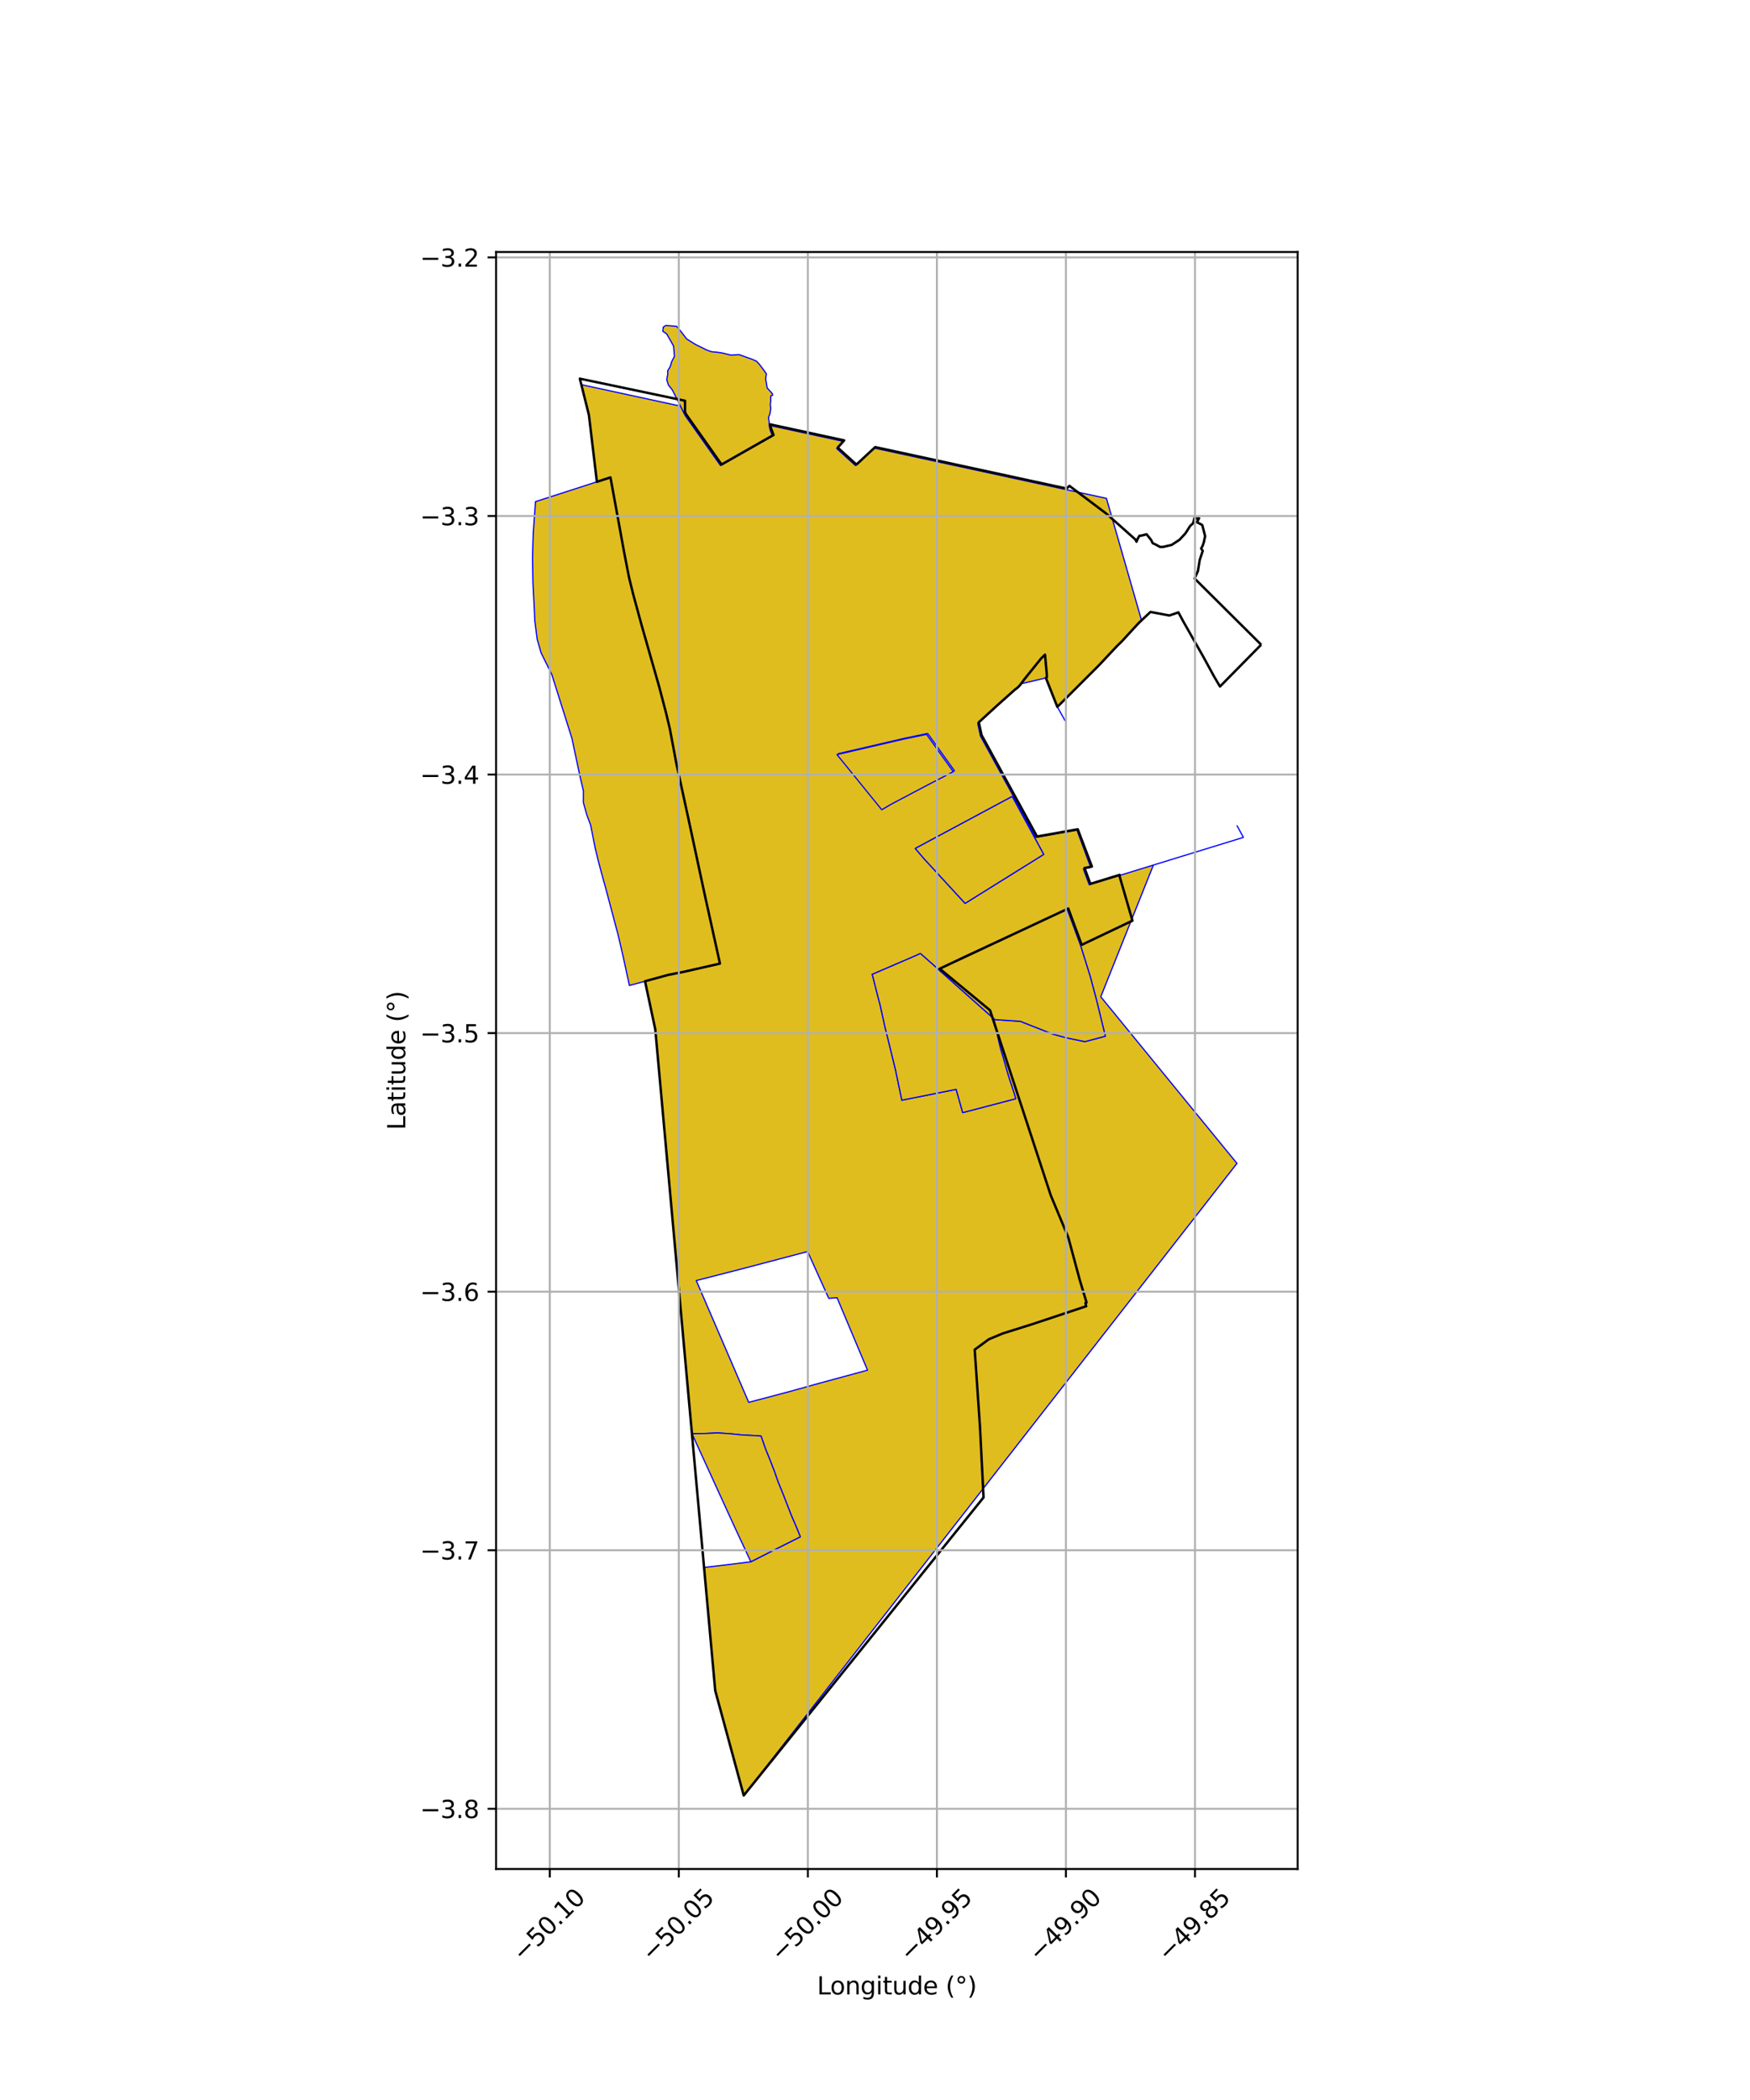 <?xml version="1.0" encoding="utf-8" standalone="no"?>
<!DOCTYPE svg PUBLIC "-//W3C//DTD SVG 1.1//EN"
  "http://www.w3.org/Graphics/SVG/1.1/DTD/svg11.dtd">
<svg xmlns:xlink="http://www.w3.org/1999/xlink" width="720pt" height="864pt" viewBox="0 0 720 864" xmlns="http://www.w3.org/2000/svg" version="1.1">
 <defs>
  <style type="text/css">*{stroke-linejoin: round; stroke-linecap: butt}</style>
 </defs>
 <g id="figure_1">
  <g id="patch_1">
   <path d="M 0 864 
L 720 864 
L 720 0 
L 0 0 
z
" style="fill: #ffffff"/>
  </g>
  <g id="axes_1">
   <g id="patch_2">
    <path d="M 204.102 768.96 
L 533.898 768.96 
L 533.898 103.68 
L 204.102 103.68 
z
" style="fill: #ffffff"/>
   </g>
   <g id="PatchCollection_1">
    <path d="M 227.016 277.472 
L 222.63 268.632 
L 221.011 262.998 
L 220.027 255.346 
L 219.845 250.977 
L 219.278 240.156 
L 219.092 229.487 
L 219.378 219.42 
L 220.328 206.38 
L 233.407 202.172 
L 251.163 196.42 
L 253.603 209.608 
L 255.375 219.173 
L 256.799 227.251 
L 258.799 237.51 
L 261.077 246.614 
L 263.844 256.733 
L 265.496 262.443 
L 266.941 267.658 
L 269.476 276.451 
L 271.219 282.567 
L 274.042 293.315 
L 275.604 299.89 
L 277.274 308.89 
L 278.244 313.793 
L 280.325 323.472 
L 281.692 329.59 
L 283.712 338.984 
L 286.691 352.702 
L 287.839 358.05 
L 289.926 367.718 
L 295.28 392.206 
L 296.22 396.449 
L 291.368 397.552 
L 286.198 398.709 
L 281.746 399.757 
L 280.734 399.964 
L 274.887 401.117 
L 258.968 405.46 
L 257.935 400.766 
L 256.69 394.985 
L 255.393 389.259 
L 254.196 384.205 
L 252.821 379.064 
L 249.373 366.038 
L 248.833 364.079 
L 247.46 359.128 
L 246.13 354.109 
L 244.892 349.007 
L 243.001 339.465 
L 241.46 335.345 
L 240.009 330.201 
L 240.034 325.377 
L 238.544 319.037 
L 237.159 312.5 
L 235.328 303.84 
L 227.016 277.472 
" clip-path="url(#pf335c15fe2)" style="fill: #e0bd1f; stroke: #0000ff; stroke-width: 0.5"/>
    <path d="M 239.183 158.261 
L 279.986 167.101 
L 281.421 169.935 
L 281.98 171.041 
L 296.456 191.507 
L 317.837 179.357 
L 317.837 179.357 
L 317.838 179.356 
L 316.978 177.344 
L 316.927 177.225 
L 316.813 176.71 
L 316.437 175.007 
L 316.437 174.996 
L 346.894 181.59 
L 344.239 184.574 
L 351.945 191.53 
L 359.658 184.354 
L 455.22 205.043 
L 469.683 255.294 
L 453.633 272.232 
L 453.639 272.247 
L 435.025 290.832 
L 438.185 296.475 
L 438.185 296.475 
L 435.025 290.832 
L 430.31 278.934 
L 420.261 281.28 
L 402.239 297.543 
L 403.353 302.782 
L 426.19 344.543 
L 442.941 341.569 
L 443.176 341.801 
L 448.769 356.911 
L 445.729 357.513 
L 448.128 364.029 
L 511.564 344.529 
L 508.976 339.745 
L 511.564 344.529 
L 511.564 344.529 
L 511.564 344.529 
L 506.353 346.131 
L 474.543 355.91 
L 452.886 410.097 
L 508.917 478.656 
L 305.996 738.708 
L 294.272 695.564 
L 294.272 695.564 
L 289.675 644.898 
L 294.885 644.285 
L 299.152 643.782 
L 308.921 642.563 
L 308.921 642.563 
L 308.921 642.563 
L 308.921 642.563 
L 318.71 637.585 
L 329.28 632.287 
L 327.527 628.007 
L 325.567 623.459 
L 323.839 619.023 
L 322.006 614.301 
L 320.117 609.696 
L 318.617 605.364 
L 316.52 599.995 
L 315.021 596.322 
L 313.117 590.848 
L 310.66 590.654 
L 305.479 590.399 
L 300.065 589.849 
L 295.147 589.55 
L 289.661 589.804 
L 284.718 589.903 
L 269.604 423.519 
L 265.389 403.708 
L 274.887 401.117 
L 280.734 399.964 
L 281.746 399.757 
L 286.198 398.709 
L 291.368 397.552 
L 296.22 396.449 
L 295.28 392.206 
L 289.926 367.718 
L 287.839 358.05 
L 286.691 352.702 
L 283.712 338.984 
L 281.692 329.59 
L 280.325 323.472 
L 278.244 313.793 
L 277.274 308.89 
L 275.604 299.89 
L 274.042 293.315 
L 271.219 282.567 
L 269.476 276.451 
L 266.941 267.658 
L 265.496 262.443 
L 263.844 256.733 
L 261.077 246.614 
L 258.799 237.51 
L 256.799 227.251 
L 255.375 219.173 
L 253.603 209.608 
L 251.163 196.42 
L 245.581 198.228 
L 242.41 171.726 
L 242.296 170.773 
L 242.296 170.773 
L 242.296 170.773 
L 239.183 158.261 
M 381.685 301.761 
L 371.998 303.779 
L 350.308 308.822 
L 344.834 310.086 
L 363.247 332.774 
L 367.09 330.52 
L 381.128 323.1 
L 392.674 317.11 
L 381.685 301.761 
M 416.451 327.69 
L 376.573 349.079 
L 380.282 353.42 
L 397.065 371.672 
L 429.405 351.526 
L 416.451 327.69 
M 332.275 514.925 
L 306.659 521.676 
L 286.464 526.868 
L 308.043 576.967 
L 324.694 572.565 
L 337.288 569.054 
L 356.924 563.727 
L 344.386 533.918 
L 340.977 534.181 
L 332.275 514.925 
M 438.981 374.182 
L 424.976 380.585 
L 395.377 394.213 
L 386.208 398.945 
L 409.346 419.499 
L 419.804 420.203 
L 423.859 421.803 
L 433.145 425.454 
L 438.824 427 
L 446.354 428.561 
L 454.769 426.33 
L 451.061 411.154 
L 448.556 401.775 
L 444.616 389.142 
L 439.1 374.184 
L 438.981 374.182 
M 378.656 392.289 
L 376.868 393.135 
L 358.877 400.876 
L 361.275 410.345 
L 362.059 413.27 
L 363.375 419.159 
L 364.18 422.88 
L 365.235 427.037 
L 368.44 440.155 
L 371.048 452.651 
L 393.389 448.191 
L 396.088 457.759 
L 417.88 452.054 
L 417.243 449.822 
L 416.096 446.31 
L 415.214 443.646 
L 414.366 440.826 
L 413.427 437.489 
L 412.604 434.64 
L 411.647 431.524 
L 410.9 428.327 
L 410.077 424.651 
L 409.255 421.005 
L 408.747 419.03 
L 386.208 398.945 
L 378.656 392.289 
" clip-path="url(#pf335c15fe2)" style="fill: #e0bd1f; stroke: #0000ff; stroke-width: 0.5"/>
    <path d="M 276.597 160.405 
L 274.966 158.325 
L 274.315 156.21 
L 274.729 153.936 
L 274.673 152.612 
L 275.749 150.832 
L 276.362 148.788 
L 277.488 146.614 
L 277.118 142.36 
L 275.065 138.73 
L 274.342 137.439 
L 272.725 136.297 
L 272.887 134.583 
L 273.907 133.92 
L 276.259 134.075 
L 278.391 134.279 
L 280.468 136.775 
L 282.501 139.458 
L 286.132 141.713 
L 290.808 144.021 
L 292.736 144.702 
L 295.236 144.944 
L 297.181 145.233 
L 300.805 146.11 
L 304.036 145.885 
L 305.52 146.405 
L 307.549 147.157 
L 309.203 147.711 
L 311.282 148.639 
L 312.445 149.895 
L 314.219 152.255 
L 315.312 153.811 
L 315.011 155.933 
L 315.355 157.837 
L 315.641 159.619 
L 317.208 161.33 
L 317.794 162.041 
L 317.872 162.587 
L 317.137 162.904 
L 317.121 165.035 
L 316.918 166.316 
L 317.113 168.099 
L 316.836 170.016 
L 316.172 171.84 
L 316.442 173.495 
L 316.437 175.007 
L 316.927 177.224 
L 317.838 179.356 
L 296.456 191.506 
L 281.98 171.04 
L 276.597 160.405 
" clip-path="url(#pf335c15fe2)" style="fill: #e0bd1f; stroke: #0000ff; stroke-width: 0.5"/>
    <path d="M 320.117 609.696 
L 322.006 614.301 
L 323.839 619.023 
L 325.567 623.459 
L 327.527 628.007 
L 329.28 632.287 
L 318.71 637.585 
L 308.921 642.563 
L 302.041 627.81 
L 284.718 589.903 
L 289.661 589.804 
L 295.147 589.55 
L 300.065 589.849 
L 305.479 590.399 
L 310.66 590.654 
L 313.117 590.848 
L 315.021 596.322 
L 316.52 599.995 
L 318.617 605.364 
L 320.117 609.696 
" clip-path="url(#pf335c15fe2)" style="fill: #e0bd1f; stroke: #0000ff; stroke-width: 0.5"/>
    <path d="M 381.212 302.141 
L 392.201 317.49 
L 380.655 323.48 
L 366.617 330.9 
L 362.775 333.155 
L 344.361 310.467 
L 349.835 309.203 
L 371.525 304.159 
L 381.212 302.141 
" clip-path="url(#pf335c15fe2)" style="fill: #e0bd1f; stroke: #0000ff; stroke-width: 0.5"/>
    <path d="M 378.656 392.289 
L 386.208 398.945 
L 408.747 419.03 
L 409.255 421.005 
L 410.077 424.651 
L 410.9 428.327 
L 411.647 431.524 
L 412.604 434.64 
L 413.427 437.489 
L 414.366 440.826 
L 415.214 443.646 
L 416.096 446.31 
L 417.243 449.822 
L 417.88 452.054 
L 396.088 457.759 
L 393.389 448.191 
L 371.048 452.651 
L 368.44 440.155 
L 365.235 427.037 
L 364.18 422.88 
L 363.375 419.159 
L 362.059 413.27 
L 361.275 410.345 
L 358.877 400.876 
L 376.868 393.135 
L 378.656 392.289 
" clip-path="url(#pf335c15fe2)" style="fill: #e0bd1f; stroke: #0000ff; stroke-width: 0.5"/>
    <path d="M 416.451 327.69 
L 429.405 351.526 
L 397.065 371.672 
L 380.282 353.42 
L 376.573 349.079 
L 416.451 327.69 
" clip-path="url(#pf335c15fe2)" style="fill: #e0bd1f; stroke: #0000ff; stroke-width: 0.5"/>
    <path d="M 438.981 374.182 
L 439.1 374.184 
L 444.616 389.142 
L 448.556 401.775 
L 451.061 411.154 
L 454.769 426.33 
L 446.354 428.561 
L 438.824 427 
L 433.145 425.454 
L 423.859 421.803 
L 419.804 420.203 
L 409.346 419.499 
L 386.208 398.945 
L 395.377 394.213 
L 424.976 380.585 
L 438.981 374.182 
" clip-path="url(#pf335c15fe2)" style="fill: #e0bd1f; stroke: #0000ff; stroke-width: 0.5"/>
   </g>
   <g id="PatchCollection_2">
    <path d="M 518.908 265.28 
L 518.875 265.247 
L 501.933 282.455 
L 499.496 278.313 
L 495.089 270.229 
L 486.809 255.632 
L 484.829 251.95 
L 481.134 253.231 
L 473.331 251.771 
L 468.395 256.423 
L 461.69 263.735 
L 459.446 265.924 
L 452.155 273.709 
L 435.025 290.832 
L 430.31 278.934 
L 430.72 278.583 
L 430.667 277.225 
L 429.95 269.35 
L 428.404 270.837 
L 421.385 279.547 
L 421.6 279.271 
L 419.56 282.015 
L 418.881 282.731 
L 417.428 283.861 
L 410.373 290.154 
L 402.711 297.163 
L 403.826 302.401 
L 426.663 344.162 
L 443.414 341.189 
L 449.242 356.53 
L 446.202 357.133 
L 448.601 363.648 
L 460.648 359.945 
L 460.636 360.539 
L 465.926 378.791 
L 445.031 388.74 
L 439.514 373.782 
L 386.623 398.543 
L 407.343 415.682 
L 432.31 491.788 
L 439.526 509.115 
L 444.249 526.636 
L 447.035 535.892 
L 446.585 536.076 
L 446.891 537.415 
L 424.664 544.816 
L 412.47 548.654 
L 406.862 550.996 
L 401.019 555.288 
L 403.19 586.988 
L 404.662 616.081 
L 305.992 738.72 
L 294.265 695.564 
L 269.601 423.525 
L 265.382 403.707 
L 274.895 401.109 
L 281.814 399.725 
L 296.214 396.446 
L 289.86 367.711 
L 283.693 338.985 
L 278.212 313.793 
L 275.597 299.89 
L 274.031 293.317 
L 271.213 282.567 
L 263.839 256.73 
L 260.456 244.287 
L 258.789 237.51 
L 256.791 227.252 
L 251.162 196.421 
L 245.575 198.235 
L 242.296 170.773 
L 238.565 155.79 
L 281.833 164.879 
L 281.836 169.534 
L 282.395 170.639 
L 296.871 191.105 
L 318.252 178.955 
L 317.228 176.308 
L 316.852 174.595 
L 347.309 181.189 
L 344.653 184.172 
L 352.36 191.128 
L 360.072 183.952 
L 438.817 201.001 
L 439.985 199.896 
L 455.041 211.216 
L 467.074 221.912 
L 467.592 222.875 
L 468.124 221.567 
L 468.793 220.424 
L 469.481 220.397 
L 471.749 219.823 
L 473.63 222.196 
L 474.262 223.492 
L 475.068 223.839 
L 477.354 225.047 
L 478.606 225 
L 482.045 224.198 
L 485.238 222.117 
L 487.702 219.467 
L 489.703 216.339 
L 490.905 215.257 
L 491.435 213.057 
L 492.046 213.345 
L 493.335 213.225 
L 492.432 214.819 
L 494.648 216.014 
L 495.822 220.585 
L 495.276 223.144 
L 494.83 224.481 
L 494.185 225.675 
L 494.848 226.641 
L 493.606 230.343 
L 492.87 234.909 
L 491.494 238.027 
L 491.923 238.437 
L 518.908 265.28 
L 518.908 265.28 
" clip-path="url(#pf335c15fe2)" style="fill: none; stroke: #000000"/>
   </g>
   <g id="matplotlib.axis_1">
    <g id="xtick_1">
     <g id="line2d_1">
      <path d="M 226.197 768.96 
L 226.197 103.68 
" clip-path="url(#pf335c15fe2)" style="fill: none; stroke: #b0b0b0; stroke-width: 0.8; stroke-linecap: square"/>
     </g>
     <g id="line2d_2">
      <defs>
       <path id="m0661152d97" d="M 0 0 
L 0 3.5 
" style="stroke: #000000; stroke-width: 0.8"/>
      </defs>
      <g>
       <use xlink:href="#m0661152d97" x="226.197" y="768.96" style="stroke: #000000; stroke-width: 0.8"/>
      </g>
     </g>
     <g id="text_1">
      <!-- −50.10 -->
      <g transform="translate(215.064 807.501) rotate(-45) scale(0.1 -0.1)">
       <defs>
        <path id="DejaVuSans-2212" d="M 678 2272 
L 4684 2272 
L 4684 1741 
L 678 1741 
L 678 2272 
z
" transform="scale(0.016)"/>
        <path id="DejaVuSans-35" d="M 691 4666 
L 3169 4666 
L 3169 4134 
L 1269 4134 
L 1269 2991 
Q 1406 3038 1543 3061 
Q 1681 3084 1819 3084 
Q 2600 3084 3056 2656 
Q 3513 2228 3513 1497 
Q 3513 744 3044 326 
Q 2575 -91 1722 -91 
Q 1428 -91 1123 -41 
Q 819 9 494 109 
L 494 744 
Q 775 591 1075 516 
Q 1375 441 1709 441 
Q 2250 441 2565 725 
Q 2881 1009 2881 1497 
Q 2881 1984 2565 2268 
Q 2250 2553 1709 2553 
Q 1456 2553 1204 2497 
Q 953 2441 691 2322 
L 691 4666 
z
" transform="scale(0.016)"/>
        <path id="DejaVuSans-30" d="M 2034 4250 
Q 1547 4250 1301 3770 
Q 1056 3291 1056 2328 
Q 1056 1369 1301 889 
Q 1547 409 2034 409 
Q 2525 409 2770 889 
Q 3016 1369 3016 2328 
Q 3016 3291 2770 3770 
Q 2525 4250 2034 4250 
z
M 2034 4750 
Q 2819 4750 3233 4129 
Q 3647 3509 3647 2328 
Q 3647 1150 3233 529 
Q 2819 -91 2034 -91 
Q 1250 -91 836 529 
Q 422 1150 422 2328 
Q 422 3509 836 4129 
Q 1250 4750 2034 4750 
z
" transform="scale(0.016)"/>
        <path id="DejaVuSans-2e" d="M 684 794 
L 1344 794 
L 1344 0 
L 684 0 
L 684 794 
z
" transform="scale(0.016)"/>
        <path id="DejaVuSans-31" d="M 794 531 
L 1825 531 
L 1825 4091 
L 703 3866 
L 703 4441 
L 1819 4666 
L 2450 4666 
L 2450 531 
L 3481 531 
L 3481 0 
L 794 0 
L 794 531 
z
" transform="scale(0.016)"/>
       </defs>
       <use xlink:href="#DejaVuSans-2212"/>
       <use xlink:href="#DejaVuSans-35" transform="translate(83.789 0)"/>
       <use xlink:href="#DejaVuSans-30" transform="translate(147.412 0)"/>
       <use xlink:href="#DejaVuSans-2e" transform="translate(211.035 0)"/>
       <use xlink:href="#DejaVuSans-31" transform="translate(242.822 0)"/>
       <use xlink:href="#DejaVuSans-30" transform="translate(306.445 0)"/>
      </g>
     </g>
    </g>
    <g id="xtick_2">
     <g id="line2d_3">
      <path d="M 279.286 768.96 
L 279.286 103.68 
" clip-path="url(#pf335c15fe2)" style="fill: none; stroke: #b0b0b0; stroke-width: 0.8; stroke-linecap: square"/>
     </g>
     <g id="line2d_4">
      <g>
       <use xlink:href="#m0661152d97" x="279.286" y="768.96" style="stroke: #000000; stroke-width: 0.8"/>
      </g>
     </g>
     <g id="text_2">
      <!-- −50.05 -->
      <g transform="translate(268.153 807.501) rotate(-45) scale(0.1 -0.1)">
       <use xlink:href="#DejaVuSans-2212"/>
       <use xlink:href="#DejaVuSans-35" transform="translate(83.789 0)"/>
       <use xlink:href="#DejaVuSans-30" transform="translate(147.412 0)"/>
       <use xlink:href="#DejaVuSans-2e" transform="translate(211.035 0)"/>
       <use xlink:href="#DejaVuSans-30" transform="translate(242.822 0)"/>
       <use xlink:href="#DejaVuSans-35" transform="translate(306.445 0)"/>
      </g>
     </g>
    </g>
    <g id="xtick_3">
     <g id="line2d_5">
      <path d="M 332.376 768.96 
L 332.376 103.68 
" clip-path="url(#pf335c15fe2)" style="fill: none; stroke: #b0b0b0; stroke-width: 0.8; stroke-linecap: square"/>
     </g>
     <g id="line2d_6">
      <g>
       <use xlink:href="#m0661152d97" x="332.376" y="768.96" style="stroke: #000000; stroke-width: 0.8"/>
      </g>
     </g>
     <g id="text_3">
      <!-- −50.00 -->
      <g transform="translate(321.243 807.501) rotate(-45) scale(0.1 -0.1)">
       <use xlink:href="#DejaVuSans-2212"/>
       <use xlink:href="#DejaVuSans-35" transform="translate(83.789 0)"/>
       <use xlink:href="#DejaVuSans-30" transform="translate(147.412 0)"/>
       <use xlink:href="#DejaVuSans-2e" transform="translate(211.035 0)"/>
       <use xlink:href="#DejaVuSans-30" transform="translate(242.822 0)"/>
       <use xlink:href="#DejaVuSans-30" transform="translate(306.445 0)"/>
      </g>
     </g>
    </g>
    <g id="xtick_4">
     <g id="line2d_7">
      <path d="M 385.466 768.96 
L 385.466 103.68 
" clip-path="url(#pf335c15fe2)" style="fill: none; stroke: #b0b0b0; stroke-width: 0.8; stroke-linecap: square"/>
     </g>
     <g id="line2d_8">
      <g>
       <use xlink:href="#m0661152d97" x="385.466" y="768.96" style="stroke: #000000; stroke-width: 0.8"/>
      </g>
     </g>
     <g id="text_4">
      <!-- −49.95 -->
      <g transform="translate(374.333 807.501) rotate(-45) scale(0.1 -0.1)">
       <defs>
        <path id="DejaVuSans-34" d="M 2419 4116 
L 825 1625 
L 2419 1625 
L 2419 4116 
z
M 2253 4666 
L 3047 4666 
L 3047 1625 
L 3713 1625 
L 3713 1100 
L 3047 1100 
L 3047 0 
L 2419 0 
L 2419 1100 
L 313 1100 
L 313 1709 
L 2253 4666 
z
" transform="scale(0.016)"/>
        <path id="DejaVuSans-39" d="M 703 97 
L 703 672 
Q 941 559 1184 500 
Q 1428 441 1663 441 
Q 2288 441 2617 861 
Q 2947 1281 2994 2138 
Q 2813 1869 2534 1725 
Q 2256 1581 1919 1581 
Q 1219 1581 811 2004 
Q 403 2428 403 3163 
Q 403 3881 828 4315 
Q 1253 4750 1959 4750 
Q 2769 4750 3195 4129 
Q 3622 3509 3622 2328 
Q 3622 1225 3098 567 
Q 2575 -91 1691 -91 
Q 1453 -91 1209 -44 
Q 966 3 703 97 
z
M 1959 2075 
Q 2384 2075 2632 2365 
Q 2881 2656 2881 3163 
Q 2881 3666 2632 3958 
Q 2384 4250 1959 4250 
Q 1534 4250 1286 3958 
Q 1038 3666 1038 3163 
Q 1038 2656 1286 2365 
Q 1534 2075 1959 2075 
z
" transform="scale(0.016)"/>
       </defs>
       <use xlink:href="#DejaVuSans-2212"/>
       <use xlink:href="#DejaVuSans-34" transform="translate(83.789 0)"/>
       <use xlink:href="#DejaVuSans-39" transform="translate(147.412 0)"/>
       <use xlink:href="#DejaVuSans-2e" transform="translate(211.035 0)"/>
       <use xlink:href="#DejaVuSans-39" transform="translate(242.822 0)"/>
       <use xlink:href="#DejaVuSans-35" transform="translate(306.445 0)"/>
      </g>
     </g>
    </g>
    <g id="xtick_5">
     <g id="line2d_9">
      <path d="M 438.556 768.96 
L 438.556 103.68 
" clip-path="url(#pf335c15fe2)" style="fill: none; stroke: #b0b0b0; stroke-width: 0.8; stroke-linecap: square"/>
     </g>
     <g id="line2d_10">
      <g>
       <use xlink:href="#m0661152d97" x="438.556" y="768.96" style="stroke: #000000; stroke-width: 0.8"/>
      </g>
     </g>
     <g id="text_5">
      <!-- −49.90 -->
      <g transform="translate(427.423 807.501) rotate(-45) scale(0.1 -0.1)">
       <use xlink:href="#DejaVuSans-2212"/>
       <use xlink:href="#DejaVuSans-34" transform="translate(83.789 0)"/>
       <use xlink:href="#DejaVuSans-39" transform="translate(147.412 0)"/>
       <use xlink:href="#DejaVuSans-2e" transform="translate(211.035 0)"/>
       <use xlink:href="#DejaVuSans-39" transform="translate(242.822 0)"/>
       <use xlink:href="#DejaVuSans-30" transform="translate(306.445 0)"/>
      </g>
     </g>
    </g>
    <g id="xtick_6">
     <g id="line2d_11">
      <path d="M 491.645 768.96 
L 491.645 103.68 
" clip-path="url(#pf335c15fe2)" style="fill: none; stroke: #b0b0b0; stroke-width: 0.8; stroke-linecap: square"/>
     </g>
     <g id="line2d_12">
      <g>
       <use xlink:href="#m0661152d97" x="491.645" y="768.96" style="stroke: #000000; stroke-width: 0.8"/>
      </g>
     </g>
     <g id="text_6">
      <!-- −49.85 -->
      <g transform="translate(480.512 807.501) rotate(-45) scale(0.1 -0.1)">
       <defs>
        <path id="DejaVuSans-38" d="M 2034 2216 
Q 1584 2216 1326 1975 
Q 1069 1734 1069 1313 
Q 1069 891 1326 650 
Q 1584 409 2034 409 
Q 2484 409 2743 651 
Q 3003 894 3003 1313 
Q 3003 1734 2745 1975 
Q 2488 2216 2034 2216 
z
M 1403 2484 
Q 997 2584 770 2862 
Q 544 3141 544 3541 
Q 544 4100 942 4425 
Q 1341 4750 2034 4750 
Q 2731 4750 3128 4425 
Q 3525 4100 3525 3541 
Q 3525 3141 3298 2862 
Q 3072 2584 2669 2484 
Q 3125 2378 3379 2068 
Q 3634 1759 3634 1313 
Q 3634 634 3220 271 
Q 2806 -91 2034 -91 
Q 1263 -91 848 271 
Q 434 634 434 1313 
Q 434 1759 690 2068 
Q 947 2378 1403 2484 
z
M 1172 3481 
Q 1172 3119 1398 2916 
Q 1625 2713 2034 2713 
Q 2441 2713 2670 2916 
Q 2900 3119 2900 3481 
Q 2900 3844 2670 4047 
Q 2441 4250 2034 4250 
Q 1625 4250 1398 4047 
Q 1172 3844 1172 3481 
z
" transform="scale(0.016)"/>
       </defs>
       <use xlink:href="#DejaVuSans-2212"/>
       <use xlink:href="#DejaVuSans-34" transform="translate(83.789 0)"/>
       <use xlink:href="#DejaVuSans-39" transform="translate(147.412 0)"/>
       <use xlink:href="#DejaVuSans-2e" transform="translate(211.035 0)"/>
       <use xlink:href="#DejaVuSans-38" transform="translate(242.822 0)"/>
       <use xlink:href="#DejaVuSans-35" transform="translate(306.445 0)"/>
      </g>
     </g>
    </g>
    <g id="text_7">
     <!-- Longitude (°) -->
     <g transform="translate(336.14 820.57) scale(0.1 -0.1)">
      <defs>
       <path id="DejaVuSans-4c" d="M 628 4666 
L 1259 4666 
L 1259 531 
L 3531 531 
L 3531 0 
L 628 0 
L 628 4666 
z
" transform="scale(0.016)"/>
       <path id="DejaVuSans-6f" d="M 1959 3097 
Q 1497 3097 1228 2736 
Q 959 2375 959 1747 
Q 959 1119 1226 758 
Q 1494 397 1959 397 
Q 2419 397 2687 759 
Q 2956 1122 2956 1747 
Q 2956 2369 2687 2733 
Q 2419 3097 1959 3097 
z
M 1959 3584 
Q 2709 3584 3137 3096 
Q 3566 2609 3566 1747 
Q 3566 888 3137 398 
Q 2709 -91 1959 -91 
Q 1206 -91 779 398 
Q 353 888 353 1747 
Q 353 2609 779 3096 
Q 1206 3584 1959 3584 
z
" transform="scale(0.016)"/>
       <path id="DejaVuSans-6e" d="M 3513 2113 
L 3513 0 
L 2938 0 
L 2938 2094 
Q 2938 2591 2744 2837 
Q 2550 3084 2163 3084 
Q 1697 3084 1428 2787 
Q 1159 2491 1159 1978 
L 1159 0 
L 581 0 
L 581 3500 
L 1159 3500 
L 1159 2956 
Q 1366 3272 1645 3428 
Q 1925 3584 2291 3584 
Q 2894 3584 3203 3211 
Q 3513 2838 3513 2113 
z
" transform="scale(0.016)"/>
       <path id="DejaVuSans-67" d="M 2906 1791 
Q 2906 2416 2648 2759 
Q 2391 3103 1925 3103 
Q 1463 3103 1205 2759 
Q 947 2416 947 1791 
Q 947 1169 1205 825 
Q 1463 481 1925 481 
Q 2391 481 2648 825 
Q 2906 1169 2906 1791 
z
M 3481 434 
Q 3481 -459 3084 -895 
Q 2688 -1331 1869 -1331 
Q 1566 -1331 1297 -1286 
Q 1028 -1241 775 -1147 
L 775 -588 
Q 1028 -725 1275 -790 
Q 1522 -856 1778 -856 
Q 2344 -856 2625 -561 
Q 2906 -266 2906 331 
L 2906 616 
Q 2728 306 2450 153 
Q 2172 0 1784 0 
Q 1141 0 747 490 
Q 353 981 353 1791 
Q 353 2603 747 3093 
Q 1141 3584 1784 3584 
Q 2172 3584 2450 3431 
Q 2728 3278 2906 2969 
L 2906 3500 
L 3481 3500 
L 3481 434 
z
" transform="scale(0.016)"/>
       <path id="DejaVuSans-69" d="M 603 3500 
L 1178 3500 
L 1178 0 
L 603 0 
L 603 3500 
z
M 603 4863 
L 1178 4863 
L 1178 4134 
L 603 4134 
L 603 4863 
z
" transform="scale(0.016)"/>
       <path id="DejaVuSans-74" d="M 1172 4494 
L 1172 3500 
L 2356 3500 
L 2356 3053 
L 1172 3053 
L 1172 1153 
Q 1172 725 1289 603 
Q 1406 481 1766 481 
L 2356 481 
L 2356 0 
L 1766 0 
Q 1100 0 847 248 
Q 594 497 594 1153 
L 594 3053 
L 172 3053 
L 172 3500 
L 594 3500 
L 594 4494 
L 1172 4494 
z
" transform="scale(0.016)"/>
       <path id="DejaVuSans-75" d="M 544 1381 
L 544 3500 
L 1119 3500 
L 1119 1403 
Q 1119 906 1312 657 
Q 1506 409 1894 409 
Q 2359 409 2629 706 
Q 2900 1003 2900 1516 
L 2900 3500 
L 3475 3500 
L 3475 0 
L 2900 0 
L 2900 538 
Q 2691 219 2414 64 
Q 2138 -91 1772 -91 
Q 1169 -91 856 284 
Q 544 659 544 1381 
z
M 1991 3584 
L 1991 3584 
z
" transform="scale(0.016)"/>
       <path id="DejaVuSans-64" d="M 2906 2969 
L 2906 4863 
L 3481 4863 
L 3481 0 
L 2906 0 
L 2906 525 
Q 2725 213 2448 61 
Q 2172 -91 1784 -91 
Q 1150 -91 751 415 
Q 353 922 353 1747 
Q 353 2572 751 3078 
Q 1150 3584 1784 3584 
Q 2172 3584 2448 3432 
Q 2725 3281 2906 2969 
z
M 947 1747 
Q 947 1113 1208 752 
Q 1469 391 1925 391 
Q 2381 391 2643 752 
Q 2906 1113 2906 1747 
Q 2906 2381 2643 2742 
Q 2381 3103 1925 3103 
Q 1469 3103 1208 2742 
Q 947 2381 947 1747 
z
" transform="scale(0.016)"/>
       <path id="DejaVuSans-65" d="M 3597 1894 
L 3597 1613 
L 953 1613 
Q 991 1019 1311 708 
Q 1631 397 2203 397 
Q 2534 397 2845 478 
Q 3156 559 3463 722 
L 3463 178 
Q 3153 47 2828 -22 
Q 2503 -91 2169 -91 
Q 1331 -91 842 396 
Q 353 884 353 1716 
Q 353 2575 817 3079 
Q 1281 3584 2069 3584 
Q 2775 3584 3186 3129 
Q 3597 2675 3597 1894 
z
M 3022 2063 
Q 3016 2534 2758 2815 
Q 2500 3097 2075 3097 
Q 1594 3097 1305 2825 
Q 1016 2553 972 2059 
L 3022 2063 
z
" transform="scale(0.016)"/>
       <path id="DejaVuSans-20" transform="scale(0.016)"/>
       <path id="DejaVuSans-28" d="M 1984 4856 
Q 1566 4138 1362 3434 
Q 1159 2731 1159 2009 
Q 1159 1288 1364 580 
Q 1569 -128 1984 -844 
L 1484 -844 
Q 1016 -109 783 600 
Q 550 1309 550 2009 
Q 550 2706 781 3412 
Q 1013 4119 1484 4856 
L 1984 4856 
z
" transform="scale(0.016)"/>
       <path id="DejaVuSans-b0" d="M 1600 4347 
Q 1350 4347 1178 4173 
Q 1006 4000 1006 3750 
Q 1006 3503 1178 3333 
Q 1350 3163 1600 3163 
Q 1850 3163 2022 3333 
Q 2194 3503 2194 3750 
Q 2194 3997 2020 4172 
Q 1847 4347 1600 4347 
z
M 1600 4750 
Q 1800 4750 1984 4673 
Q 2169 4597 2303 4453 
Q 2447 4313 2519 4134 
Q 2591 3956 2591 3750 
Q 2591 3338 2302 3052 
Q 2013 2766 1594 2766 
Q 1172 2766 890 3047 
Q 609 3328 609 3750 
Q 609 4169 896 4459 
Q 1184 4750 1600 4750 
z
" transform="scale(0.016)"/>
       <path id="DejaVuSans-29" d="M 513 4856 
L 1013 4856 
Q 1481 4119 1714 3412 
Q 1947 2706 1947 2009 
Q 1947 1309 1714 600 
Q 1481 -109 1013 -844 
L 513 -844 
Q 928 -128 1133 580 
Q 1338 1288 1338 2009 
Q 1338 2731 1133 3434 
Q 928 4138 513 4856 
z
" transform="scale(0.016)"/>
      </defs>
      <use xlink:href="#DejaVuSans-4c"/>
      <use xlink:href="#DejaVuSans-6f" transform="translate(53.963 0)"/>
      <use xlink:href="#DejaVuSans-6e" transform="translate(115.145 0)"/>
      <use xlink:href="#DejaVuSans-67" transform="translate(178.523 0)"/>
      <use xlink:href="#DejaVuSans-69" transform="translate(242 0)"/>
      <use xlink:href="#DejaVuSans-74" transform="translate(269.783 0)"/>
      <use xlink:href="#DejaVuSans-75" transform="translate(308.992 0)"/>
      <use xlink:href="#DejaVuSans-64" transform="translate(372.371 0)"/>
      <use xlink:href="#DejaVuSans-65" transform="translate(435.848 0)"/>
      <use xlink:href="#DejaVuSans-20" transform="translate(497.371 0)"/>
      <use xlink:href="#DejaVuSans-28" transform="translate(529.158 0)"/>
      <use xlink:href="#DejaVuSans-b0" transform="translate(568.172 0)"/>
      <use xlink:href="#DejaVuSans-29" transform="translate(618.172 0)"/>
     </g>
    </g>
   </g>
   <g id="matplotlib.axis_2">
    <g id="ytick_1">
     <g id="line2d_13">
      <path d="M 204.102 744.194 
L 533.898 744.194 
" clip-path="url(#pf335c15fe2)" style="fill: none; stroke: #b0b0b0; stroke-width: 0.8; stroke-linecap: square"/>
     </g>
     <g id="line2d_14">
      <defs>
       <path id="me28934eb93" d="M 0 0 
L -3.5 0 
" style="stroke: #000000; stroke-width: 0.8"/>
      </defs>
      <g>
       <use xlink:href="#me28934eb93" x="204.102" y="744.194" style="stroke: #000000; stroke-width: 0.8"/>
      </g>
     </g>
     <g id="text_8">
      <!-- −3.8 -->
      <g transform="translate(172.819 747.993) scale(0.1 -0.1)">
       <defs>
        <path id="DejaVuSans-33" d="M 2597 2516 
Q 3050 2419 3304 2112 
Q 3559 1806 3559 1356 
Q 3559 666 3084 287 
Q 2609 -91 1734 -91 
Q 1441 -91 1130 -33 
Q 819 25 488 141 
L 488 750 
Q 750 597 1062 519 
Q 1375 441 1716 441 
Q 2309 441 2620 675 
Q 2931 909 2931 1356 
Q 2931 1769 2642 2001 
Q 2353 2234 1838 2234 
L 1294 2234 
L 1294 2753 
L 1863 2753 
Q 2328 2753 2575 2939 
Q 2822 3125 2822 3475 
Q 2822 3834 2567 4026 
Q 2313 4219 1838 4219 
Q 1578 4219 1281 4162 
Q 984 4106 628 3988 
L 628 4550 
Q 988 4650 1302 4700 
Q 1616 4750 1894 4750 
Q 2613 4750 3031 4423 
Q 3450 4097 3450 3541 
Q 3450 3153 3228 2886 
Q 3006 2619 2597 2516 
z
" transform="scale(0.016)"/>
       </defs>
       <use xlink:href="#DejaVuSans-2212"/>
       <use xlink:href="#DejaVuSans-33" transform="translate(83.789 0)"/>
       <use xlink:href="#DejaVuSans-2e" transform="translate(147.412 0)"/>
       <use xlink:href="#DejaVuSans-38" transform="translate(179.199 0)"/>
      </g>
     </g>
    </g>
    <g id="ytick_2">
     <g id="line2d_15">
      <path d="M 204.102 637.814 
L 533.898 637.814 
" clip-path="url(#pf335c15fe2)" style="fill: none; stroke: #b0b0b0; stroke-width: 0.8; stroke-linecap: square"/>
     </g>
     <g id="line2d_16">
      <g>
       <use xlink:href="#me28934eb93" x="204.102" y="637.814" style="stroke: #000000; stroke-width: 0.8"/>
      </g>
     </g>
     <g id="text_9">
      <!-- −3.7 -->
      <g transform="translate(172.819 641.613) scale(0.1 -0.1)">
       <defs>
        <path id="DejaVuSans-37" d="M 525 4666 
L 3525 4666 
L 3525 4397 
L 1831 0 
L 1172 0 
L 2766 4134 
L 525 4134 
L 525 4666 
z
" transform="scale(0.016)"/>
       </defs>
       <use xlink:href="#DejaVuSans-2212"/>
       <use xlink:href="#DejaVuSans-33" transform="translate(83.789 0)"/>
       <use xlink:href="#DejaVuSans-2e" transform="translate(147.412 0)"/>
       <use xlink:href="#DejaVuSans-37" transform="translate(179.199 0)"/>
      </g>
     </g>
    </g>
    <g id="ytick_3">
     <g id="line2d_17">
      <path d="M 204.102 531.434 
L 533.898 531.434 
" clip-path="url(#pf335c15fe2)" style="fill: none; stroke: #b0b0b0; stroke-width: 0.8; stroke-linecap: square"/>
     </g>
     <g id="line2d_18">
      <g>
       <use xlink:href="#me28934eb93" x="204.102" y="531.434" style="stroke: #000000; stroke-width: 0.8"/>
      </g>
     </g>
     <g id="text_10">
      <!-- −3.6 -->
      <g transform="translate(172.819 535.233) scale(0.1 -0.1)">
       <defs>
        <path id="DejaVuSans-36" d="M 2113 2584 
Q 1688 2584 1439 2293 
Q 1191 2003 1191 1497 
Q 1191 994 1439 701 
Q 1688 409 2113 409 
Q 2538 409 2786 701 
Q 3034 994 3034 1497 
Q 3034 2003 2786 2293 
Q 2538 2584 2113 2584 
z
M 3366 4563 
L 3366 3988 
Q 3128 4100 2886 4159 
Q 2644 4219 2406 4219 
Q 1781 4219 1451 3797 
Q 1122 3375 1075 2522 
Q 1259 2794 1537 2939 
Q 1816 3084 2150 3084 
Q 2853 3084 3261 2657 
Q 3669 2231 3669 1497 
Q 3669 778 3244 343 
Q 2819 -91 2113 -91 
Q 1303 -91 875 529 
Q 447 1150 447 2328 
Q 447 3434 972 4092 
Q 1497 4750 2381 4750 
Q 2619 4750 2861 4703 
Q 3103 4656 3366 4563 
z
" transform="scale(0.016)"/>
       </defs>
       <use xlink:href="#DejaVuSans-2212"/>
       <use xlink:href="#DejaVuSans-33" transform="translate(83.789 0)"/>
       <use xlink:href="#DejaVuSans-2e" transform="translate(147.412 0)"/>
       <use xlink:href="#DejaVuSans-36" transform="translate(179.199 0)"/>
      </g>
     </g>
    </g>
    <g id="ytick_4">
     <g id="line2d_19">
      <path d="M 204.102 425.053 
L 533.898 425.053 
" clip-path="url(#pf335c15fe2)" style="fill: none; stroke: #b0b0b0; stroke-width: 0.8; stroke-linecap: square"/>
     </g>
     <g id="line2d_20">
      <g>
       <use xlink:href="#me28934eb93" x="204.102" y="425.053" style="stroke: #000000; stroke-width: 0.8"/>
      </g>
     </g>
     <g id="text_11">
      <!-- −3.5 -->
      <g transform="translate(172.819 428.853) scale(0.1 -0.1)">
       <use xlink:href="#DejaVuSans-2212"/>
       <use xlink:href="#DejaVuSans-33" transform="translate(83.789 0)"/>
       <use xlink:href="#DejaVuSans-2e" transform="translate(147.412 0)"/>
       <use xlink:href="#DejaVuSans-35" transform="translate(179.199 0)"/>
      </g>
     </g>
    </g>
    <g id="ytick_5">
     <g id="line2d_21">
      <path d="M 204.102 318.673 
L 533.898 318.673 
" clip-path="url(#pf335c15fe2)" style="fill: none; stroke: #b0b0b0; stroke-width: 0.8; stroke-linecap: square"/>
     </g>
     <g id="line2d_22">
      <g>
       <use xlink:href="#me28934eb93" x="204.102" y="318.673" style="stroke: #000000; stroke-width: 0.8"/>
      </g>
     </g>
     <g id="text_12">
      <!-- −3.4 -->
      <g transform="translate(172.819 322.472) scale(0.1 -0.1)">
       <use xlink:href="#DejaVuSans-2212"/>
       <use xlink:href="#DejaVuSans-33" transform="translate(83.789 0)"/>
       <use xlink:href="#DejaVuSans-2e" transform="translate(147.412 0)"/>
       <use xlink:href="#DejaVuSans-34" transform="translate(179.199 0)"/>
      </g>
     </g>
    </g>
    <g id="ytick_6">
     <g id="line2d_23">
      <path d="M 204.102 212.293 
L 533.898 212.293 
" clip-path="url(#pf335c15fe2)" style="fill: none; stroke: #b0b0b0; stroke-width: 0.8; stroke-linecap: square"/>
     </g>
     <g id="line2d_24">
      <g>
       <use xlink:href="#me28934eb93" x="204.102" y="212.293" style="stroke: #000000; stroke-width: 0.8"/>
      </g>
     </g>
     <g id="text_13">
      <!-- −3.3 -->
      <g transform="translate(172.819 216.092) scale(0.1 -0.1)">
       <use xlink:href="#DejaVuSans-2212"/>
       <use xlink:href="#DejaVuSans-33" transform="translate(83.789 0)"/>
       <use xlink:href="#DejaVuSans-2e" transform="translate(147.412 0)"/>
       <use xlink:href="#DejaVuSans-33" transform="translate(179.199 0)"/>
      </g>
     </g>
    </g>
    <g id="ytick_7">
     <g id="line2d_25">
      <path d="M 204.102 105.913 
L 533.898 105.913 
" clip-path="url(#pf335c15fe2)" style="fill: none; stroke: #b0b0b0; stroke-width: 0.8; stroke-linecap: square"/>
     </g>
     <g id="line2d_26">
      <g>
       <use xlink:href="#me28934eb93" x="204.102" y="105.913" style="stroke: #000000; stroke-width: 0.8"/>
      </g>
     </g>
     <g id="text_14">
      <!-- −3.2 -->
      <g transform="translate(172.819 109.712) scale(0.1 -0.1)">
       <defs>
        <path id="DejaVuSans-32" d="M 1228 531 
L 3431 531 
L 3431 0 
L 469 0 
L 469 531 
Q 828 903 1448 1529 
Q 2069 2156 2228 2338 
Q 2531 2678 2651 2914 
Q 2772 3150 2772 3378 
Q 2772 3750 2511 3984 
Q 2250 4219 1831 4219 
Q 1534 4219 1204 4116 
Q 875 4013 500 3803 
L 500 4441 
Q 881 4594 1212 4672 
Q 1544 4750 1819 4750 
Q 2544 4750 2975 4387 
Q 3406 4025 3406 3419 
Q 3406 3131 3298 2873 
Q 3191 2616 2906 2266 
Q 2828 2175 2409 1742 
Q 1991 1309 1228 531 
z
" transform="scale(0.016)"/>
       </defs>
       <use xlink:href="#DejaVuSans-2212"/>
       <use xlink:href="#DejaVuSans-33" transform="translate(83.789 0)"/>
       <use xlink:href="#DejaVuSans-2e" transform="translate(147.412 0)"/>
       <use xlink:href="#DejaVuSans-32" transform="translate(179.199 0)"/>
      </g>
     </g>
    </g>
    <g id="text_15">
     <!-- Latitude (°) -->
     <g transform="translate(166.739 464.89) rotate(-90) scale(0.1 -0.1)">
      <defs>
       <path id="DejaVuSans-61" d="M 2194 1759 
Q 1497 1759 1228 1600 
Q 959 1441 959 1056 
Q 959 750 1161 570 
Q 1363 391 1709 391 
Q 2188 391 2477 730 
Q 2766 1069 2766 1631 
L 2766 1759 
L 2194 1759 
z
M 3341 1997 
L 3341 0 
L 2766 0 
L 2766 531 
Q 2569 213 2275 61 
Q 1981 -91 1556 -91 
Q 1019 -91 701 211 
Q 384 513 384 1019 
Q 384 1609 779 1909 
Q 1175 2209 1959 2209 
L 2766 2209 
L 2766 2266 
Q 2766 2663 2505 2880 
Q 2244 3097 1772 3097 
Q 1472 3097 1187 3025 
Q 903 2953 641 2809 
L 641 3341 
Q 956 3463 1253 3523 
Q 1550 3584 1831 3584 
Q 2591 3584 2966 3190 
Q 3341 2797 3341 1997 
z
" transform="scale(0.016)"/>
      </defs>
      <use xlink:href="#DejaVuSans-4c"/>
      <use xlink:href="#DejaVuSans-61" transform="translate(55.713 0)"/>
      <use xlink:href="#DejaVuSans-74" transform="translate(116.992 0)"/>
      <use xlink:href="#DejaVuSans-69" transform="translate(156.201 0)"/>
      <use xlink:href="#DejaVuSans-74" transform="translate(183.984 0)"/>
      <use xlink:href="#DejaVuSans-75" transform="translate(223.193 0)"/>
      <use xlink:href="#DejaVuSans-64" transform="translate(286.572 0)"/>
      <use xlink:href="#DejaVuSans-65" transform="translate(350.049 0)"/>
      <use xlink:href="#DejaVuSans-20" transform="translate(411.572 0)"/>
      <use xlink:href="#DejaVuSans-28" transform="translate(443.359 0)"/>
      <use xlink:href="#DejaVuSans-b0" transform="translate(482.373 0)"/>
      <use xlink:href="#DejaVuSans-29" transform="translate(532.373 0)"/>
     </g>
    </g>
   </g>
   <g id="patch_3">
    <path d="M 204.102 768.96 
L 204.102 103.68 
" style="fill: none; stroke: #000000; stroke-width: 0.8; stroke-linejoin: miter; stroke-linecap: square"/>
   </g>
   <g id="patch_4">
    <path d="M 533.898 768.96 
L 533.898 103.68 
" style="fill: none; stroke: #000000; stroke-width: 0.8; stroke-linejoin: miter; stroke-linecap: square"/>
   </g>
   <g id="patch_5">
    <path d="M 204.102 768.96 
L 533.898 768.96 
" style="fill: none; stroke: #000000; stroke-width: 0.8; stroke-linejoin: miter; stroke-linecap: square"/>
   </g>
   <g id="patch_6">
    <path d="M 204.102 103.68 
L 533.898 103.68 
" style="fill: none; stroke: #000000; stroke-width: 0.8; stroke-linejoin: miter; stroke-linecap: square"/>
   </g>
  </g>
 </g>
 <defs>
  <clipPath id="pf335c15fe2">
   <rect x="204.102" y="103.68" width="329.797" height="665.28"/>
  </clipPath>
 </defs>
</svg>
